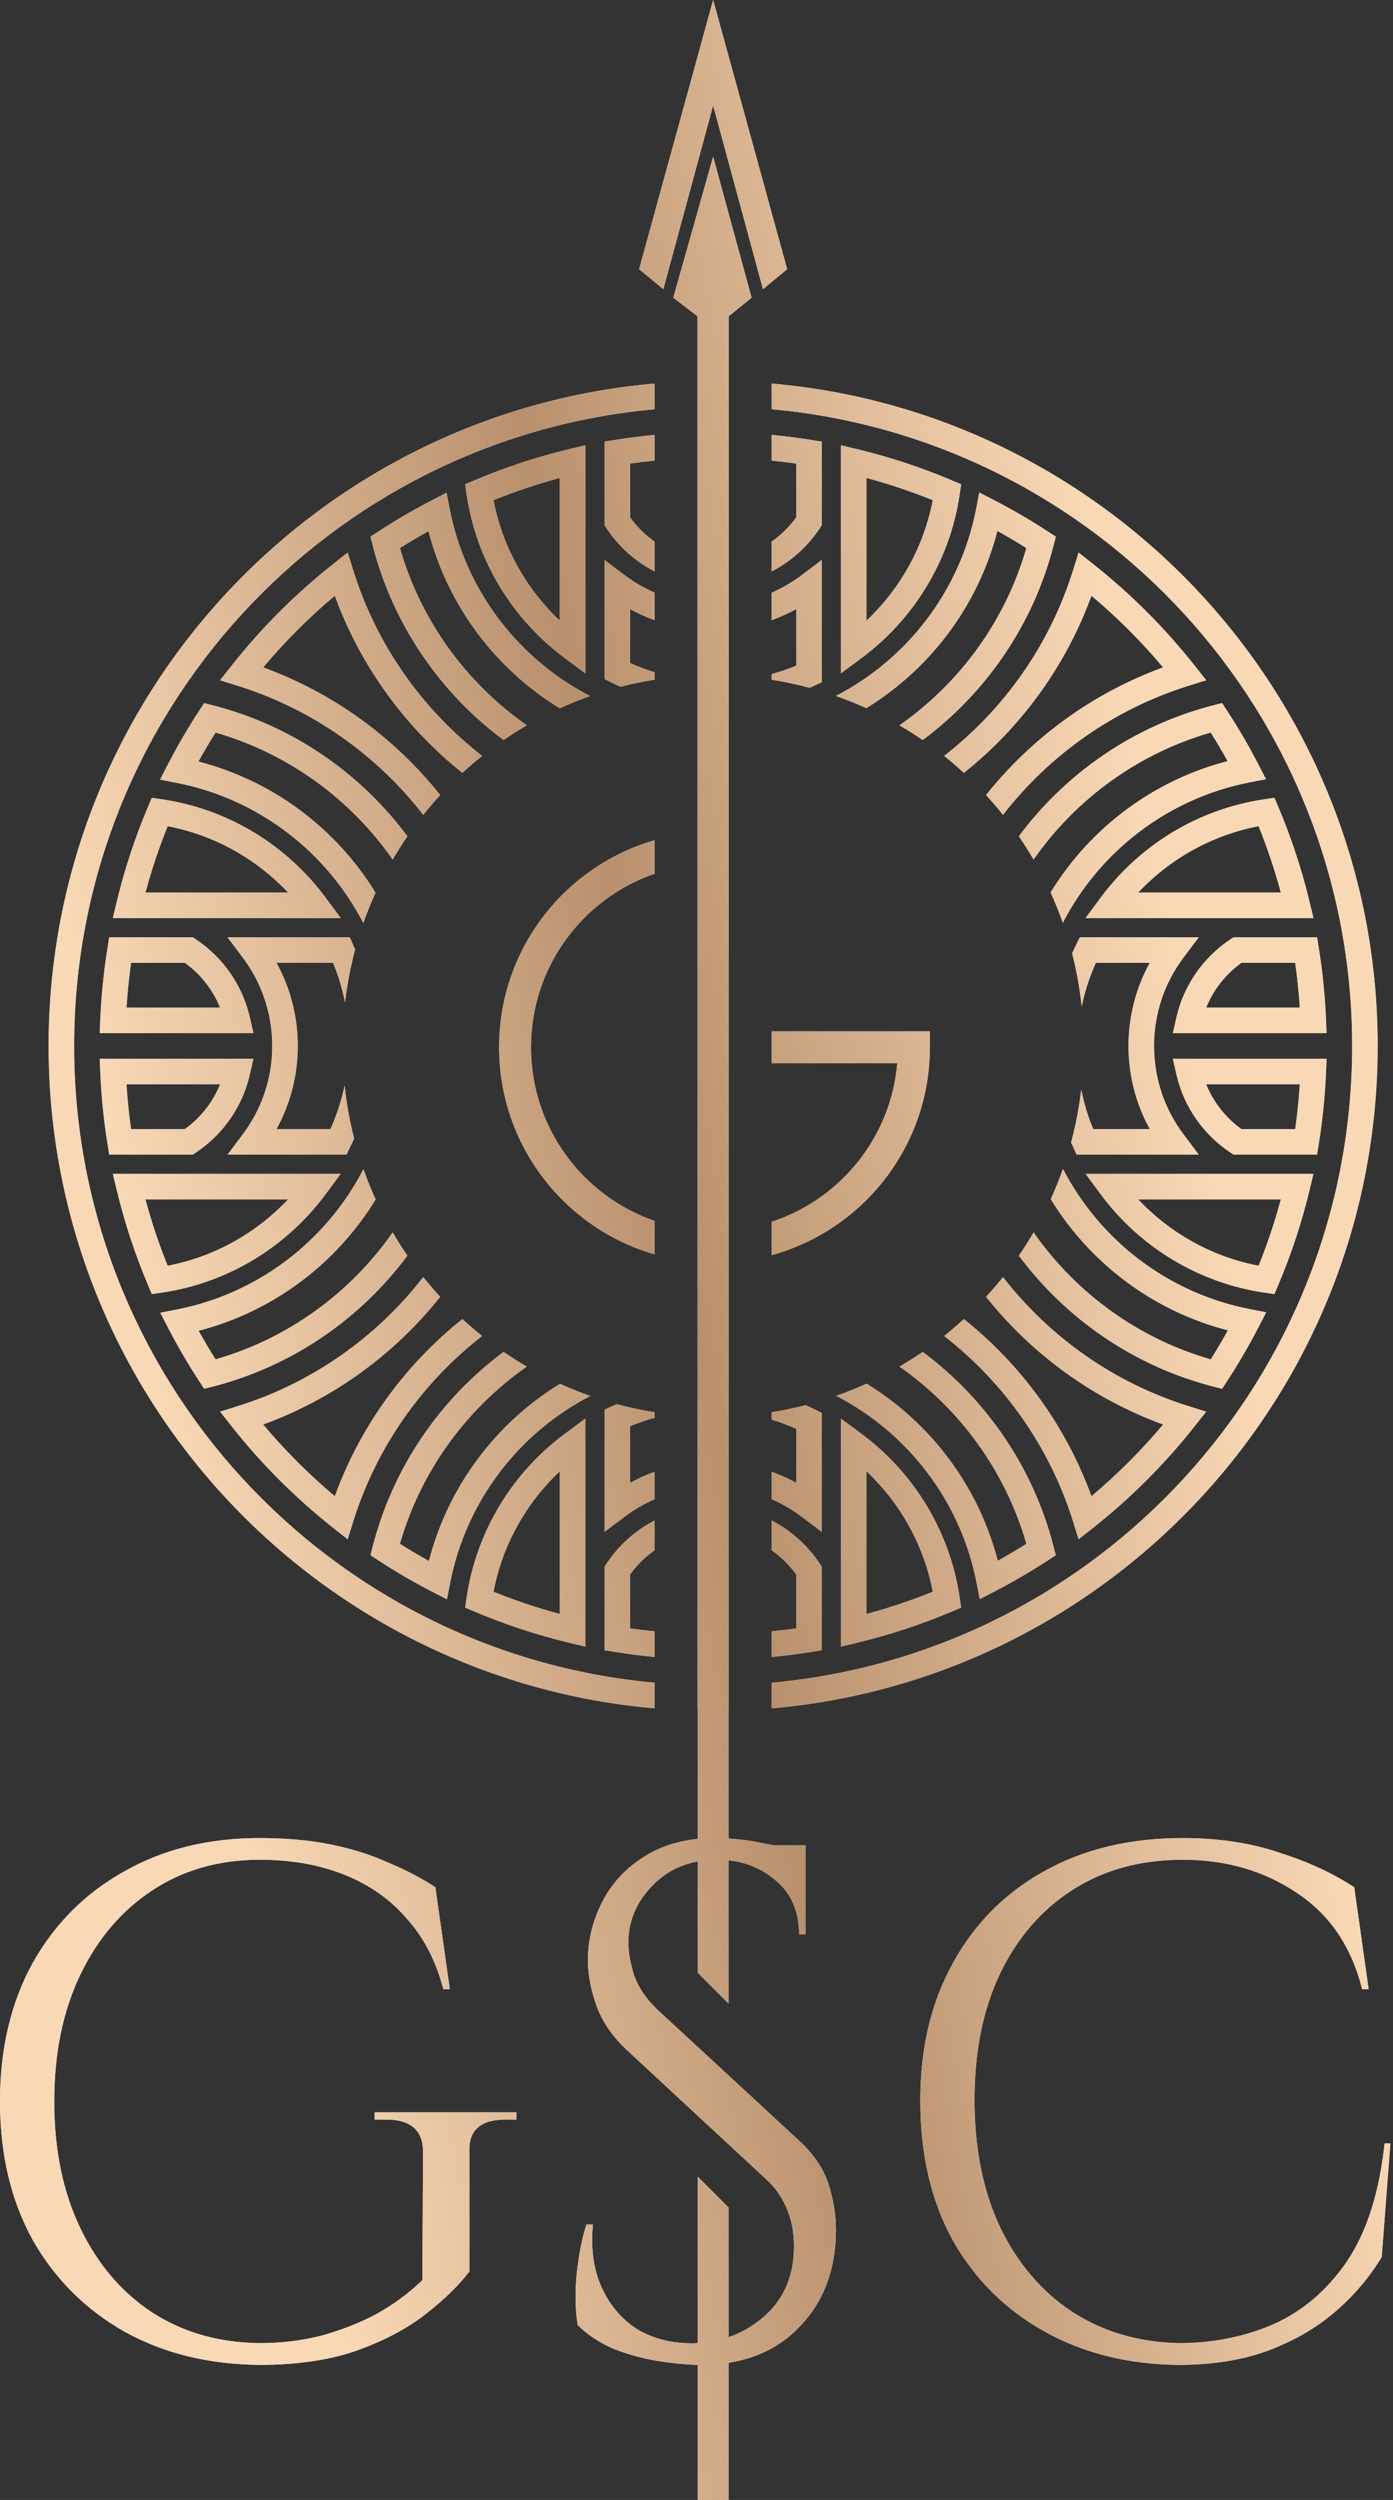 <?xml version="1.0" encoding="UTF-8"?> <svg xmlns="http://www.w3.org/2000/svg" width="218" height="391" viewBox="0 0 218 391" fill="none"><rect x="0" y="0" width="218" height="391" fill="#333333" stroke="none"/><path fill-rule="evenodd" clip-rule="evenodd" d="M119.402 45.225L123.189 42.106L111.604 0L100.02 42.106L103.807 45.225L111.604 16.486L119.402 45.225ZM111.604 24.506L117.62 46.562L114.055 49.458V267.306H114.012V287.544C114.583 287.582 115.169 287.634 115.769 287.7C117.203 287.851 118.561 288.078 119.844 288.379C120.274 288.451 120.688 288.526 121.088 288.606H126.069V289.964V290.983V302.527H125.05C125.05 298.905 123.805 296.076 121.315 294.038C119.245 292.283 116.811 291.256 114.012 290.96V313.355L109.196 308.539V291.135C106.425 291.642 104.088 292.874 102.187 294.831C99.622 297.396 98.339 300.414 98.339 303.885C98.339 305.319 98.641 307.017 99.244 308.979C99.923 310.865 101.131 312.638 102.866 314.298L125.163 334.897C127.427 337.01 128.936 339.274 129.69 341.688C130.445 344.103 130.822 346.442 130.822 348.706C130.822 354.968 128.898 360.062 125.05 363.985C122.165 366.986 118.486 368.839 114.012 369.545V391H109.196V369.867C107.485 369.838 105.488 369.651 103.206 369.305C100.791 368.928 98.414 368.286 96.075 367.381C93.811 366.4 91.925 365.155 90.416 363.646C90.19 362.438 90.076 360.929 90.076 359.118C90.076 357.308 90.227 355.421 90.529 353.459C90.831 351.422 91.246 349.573 91.774 347.913H92.793C92.416 351.762 92.906 355.119 94.264 357.987C95.623 360.854 97.584 363.042 100.15 364.551C102.791 365.985 105.771 366.626 109.091 366.475C109.126 366.473 109.161 366.471 109.196 366.469V340.434L114.012 345.25V365.547C116.121 364.828 118.027 363.703 119.73 362.174C122.749 359.458 124.258 355.836 124.258 351.309C124.258 349.121 123.88 347.159 123.126 345.423C122.371 343.612 121.277 342.066 119.844 340.783L98.112 320.636C95.849 318.524 94.264 316.222 93.359 313.732C92.453 311.167 92.001 308.79 92.001 306.602C92.001 303.433 92.755 300.377 94.264 297.434C95.773 294.491 97.999 292.114 100.942 290.303C103.301 288.829 106.053 287.931 109.196 287.609V267.306H109.154V49.458L105.366 46.562L111.604 24.506ZM102.452 59.986C49.301 64.62 7.604 109.235 7.604 163.589C7.604 217.943 49.301 262.558 102.452 267.192V263.176C51.513 258.554 11.604 215.732 11.604 163.589C11.604 111.446 51.513 68.624 102.452 64.002V59.986ZM120.756 89.376C123.8 87.808 126.387 85.482 128.27 82.65L128.604 82.147V81.542V70.779V69.075L126.921 68.805C124.886 68.478 122.831 68.216 120.756 68.02V72.038C122.047 72.166 123.33 72.32 124.604 72.5V80.919C123.545 82.391 122.243 83.676 120.756 84.715V89.376ZM102.452 68.02C100.377 68.216 98.322 68.478 96.287 68.805L94.604 69.074V70.779V81.542V82.147L94.939 82.65C96.822 85.482 99.409 87.808 102.452 89.376V84.715C100.966 83.677 99.663 82.391 98.604 80.919V72.5C99.879 72.32 101.161 72.166 102.452 72.038V68.02ZM102.452 92.697V96.998C101.118 96.517 99.832 95.934 98.604 95.259V103.695C99.85 104.256 101.134 104.742 102.452 105.147V106.307C100.645 106.593 98.866 106.963 97.119 107.412C96.646 107.202 96.178 106.981 95.715 106.752L94.604 106.2V104.96V91.591V87.587L97.805 89.992C99.235 91.065 100.793 91.976 102.452 92.697ZM102.452 131.406C88.389 135.463 78.104 148.43 78.104 163.799C78.104 179.168 88.389 192.135 102.452 196.193V190.949C91.193 187.067 83.104 176.378 83.104 163.799C83.104 151.221 91.193 140.532 102.452 136.65V131.406ZM120.756 191.09V196.311C135.034 192.393 145.525 179.321 145.525 163.799V161.299H143.025H120.756V166.299H140.417C139.414 177.931 131.475 187.58 120.756 191.09ZM120.756 106.307C122.772 106.627 124.753 107.05 126.694 107.571C126.944 107.464 127.192 107.353 127.438 107.24L128.604 106.705V105.422V91.591V87.587L125.403 89.992C123.974 91.065 122.416 91.976 120.756 92.697V96.998C122.091 96.517 123.377 95.934 124.604 95.259V104.112C123.357 104.628 122.072 105.068 120.756 105.428V106.307ZM120.756 222.031V220.871C122.563 220.585 124.342 220.215 126.089 219.766C126.562 219.976 127.03 220.197 127.493 220.426L128.604 220.978V222.218V235.587V239.591L125.403 237.186C123.974 236.113 122.416 235.202 120.756 234.481V230.18C122.091 230.661 123.377 231.244 124.604 231.919V223.483C123.359 222.922 122.074 222.436 120.756 222.031ZM102.452 221.75C101.136 222.11 99.852 222.55 98.604 223.066V231.919C99.832 231.244 101.118 230.661 102.452 230.18V234.481C100.792 235.202 99.234 236.113 97.805 237.186L94.604 239.591V235.587V221.756V220.473L95.77 219.938C96.017 219.825 96.265 219.714 96.514 219.607C98.455 220.128 100.436 220.551 102.452 220.871V221.75ZM102.452 237.802C99.409 239.37 96.822 241.696 94.939 244.528L94.604 245.031V245.636V256.399V258.103L96.287 258.373C98.322 258.7 100.377 258.962 102.452 259.158V255.14C101.161 255.012 99.879 254.858 98.604 254.678V246.259C99.663 244.786 100.966 243.501 102.452 242.463V237.802ZM120.756 259.158C122.831 258.962 124.886 258.7 126.921 258.373L128.604 258.104V256.399V245.636V245.031L128.27 244.528C126.387 241.696 123.8 239.371 120.756 237.802V242.463C122.243 243.502 123.545 244.787 124.604 246.259V254.678C123.33 254.858 122.047 255.012 120.756 255.14V259.158ZM120.756 263.176C171.695 258.554 211.604 215.732 211.604 163.589C211.604 111.446 171.695 68.624 120.756 64.002V59.986C173.908 64.62 215.604 109.235 215.604 163.589C215.604 217.943 173.907 262.557 120.756 267.192V263.176ZM131.604 69.641L134.07 70.233C139.218 71.467 144.205 73.116 148.993 75.143L150.416 75.745L150.192 77.274C148.658 87.776 142.941 96.914 134.794 102.948L131.604 105.311V101.341V72.177V69.641ZM91.604 69.641V72.177V101.341V105.311L88.414 102.948C80.267 96.914 74.55 87.776 73.016 77.274L72.792 75.745L74.215 75.143C79.003 73.116 83.99 71.467 89.138 70.233L91.604 69.641ZM135.604 74.75V97.065C140.848 92.122 144.565 85.581 145.976 78.224C142.613 76.869 139.151 75.706 135.604 74.75ZM77.232 78.224C78.643 85.581 82.359 92.122 87.604 97.065V74.75C84.057 75.706 80.595 76.869 77.232 78.224ZM153.261 77.033L155.631 78.258C158.519 79.751 161.322 81.387 164.03 83.155L165.231 83.939L164.874 85.328C161.697 97.678 154.34 108.35 144.4 115.745C143.218 114.933 142.003 114.163 140.76 113.439C150.228 106.83 157.35 97.091 160.622 85.72C159.137 84.784 157.624 83.888 156.083 83.036C153.077 94.72 145.594 104.607 135.571 110.757C134.022 110.053 132.437 109.416 130.819 108.848C142.008 103.061 150.26 92.387 152.75 79.651L153.261 77.033ZM58.334 85.328C61.511 97.678 68.868 108.35 78.808 115.745C79.99 114.933 81.205 114.163 82.448 113.439C72.98 106.83 65.858 97.09 62.587 85.72C64.051 84.797 65.542 83.913 67.06 83.072C70.075 94.752 77.566 104.633 87.595 110.776C89.143 110.071 90.728 109.432 92.345 108.863C81.151 103.085 72.891 92.417 70.391 79.684L69.877 77.066L67.509 78.293C64.644 79.777 61.864 81.401 59.178 83.155L57.977 83.939L58.334 85.328ZM72.363 120.878C73.364 119.959 74.397 119.074 75.46 118.225C66.051 110.923 58.911 100.836 55.277 89.201L54.41 86.424L52.128 88.228C46.234 92.885 40.9 98.219 36.243 104.113L34.44 106.395L37.216 107.262C48.851 110.896 58.938 118.036 66.24 127.445C67.089 126.381 67.974 125.349 68.893 124.348C61.735 115.369 52.174 108.389 41.184 104.383C44.594 100.331 48.346 96.579 52.398 93.169C56.404 104.159 63.384 113.72 72.363 120.878ZM33.343 110.319C45.693 113.496 56.365 120.853 63.76 130.793C62.948 131.975 62.178 133.19 61.454 134.433C54.845 124.965 45.105 117.843 33.735 114.571C32.799 116.056 31.903 117.569 31.051 119.11C42.735 122.116 52.622 129.599 58.772 139.622C58.068 141.171 57.431 142.756 56.863 144.374C51.076 133.185 40.402 124.933 27.666 122.443L25.048 121.932L26.273 119.562C27.766 116.674 29.402 113.871 31.17 111.163L31.954 109.962L33.343 110.319ZM63.76 196.385C62.948 195.203 62.178 193.988 61.454 192.745C54.845 202.213 45.105 209.335 33.735 212.606C32.812 211.142 31.928 209.651 31.087 208.133C42.767 205.118 52.648 197.627 58.791 187.598C58.086 186.05 57.447 184.465 56.878 182.848C51.1 194.042 40.432 202.302 27.699 204.802L25.081 205.316L26.308 207.684C27.792 210.549 29.416 213.329 31.17 216.015L31.954 217.216L33.343 216.858C45.693 213.682 56.365 206.325 63.76 196.385ZM55.255 147.755C55.368 148.001 55.479 148.249 55.587 148.499C54.862 151.194 54.327 153.966 53.997 156.801C53.577 154.651 52.947 152.574 52.127 150.589H43.273C45.396 154.446 46.604 158.878 46.604 163.589C46.604 168.3 45.396 172.732 43.273 176.589H51.709C52.688 174.419 53.437 172.131 53.928 169.753C54.228 172.593 54.733 175.371 55.427 178.074C55.217 178.547 54.996 179.015 54.767 179.478L54.215 180.589H52.975H39.606H35.602L38.007 177.388C40.894 173.544 42.604 168.769 42.604 163.589C42.604 158.409 40.894 153.634 38.007 149.79L35.602 146.589H39.606H53.437H54.72L55.255 147.755ZM68.893 202.83C67.974 201.829 67.089 200.797 66.24 199.733C58.938 209.142 48.851 216.282 37.216 219.916L34.44 220.783L36.243 223.065C40.9 228.959 46.234 234.293 52.128 238.95L54.41 240.754L55.277 237.977C58.911 226.342 66.051 216.255 75.46 208.953C74.397 208.104 73.364 207.219 72.363 206.3C63.384 213.458 56.404 223.019 52.398 234.009C48.346 230.599 44.594 226.847 41.184 222.795C52.174 218.789 61.735 211.809 68.893 202.83ZM58.334 241.85C61.511 229.5 68.868 218.828 78.808 211.433C79.99 212.245 81.205 213.015 82.448 213.739C72.98 220.348 65.858 230.088 62.587 241.458C64.071 242.394 65.585 243.29 67.125 244.142C70.131 232.458 77.614 222.571 87.637 216.421C89.186 217.125 90.771 217.762 92.389 218.33C81.201 224.117 72.948 234.791 70.459 247.527L69.947 250.145L67.577 248.92C64.689 247.427 61.886 245.791 59.178 244.023L57.977 243.239L58.334 241.85ZM144.4 211.433C143.218 212.245 142.003 213.015 140.76 213.739C150.228 220.348 157.35 230.088 160.622 241.458C159.158 242.381 157.666 243.265 156.148 244.106C153.133 232.426 145.642 222.544 135.613 216.402C134.065 217.107 132.481 217.746 130.863 218.315C142.057 224.093 150.317 234.761 152.817 247.494L153.331 250.112L155.7 248.885C158.564 247.401 161.344 245.777 164.03 244.023L165.231 243.239L164.874 241.85C161.697 229.5 154.34 218.828 144.4 211.433ZM150.845 206.3C149.844 207.219 148.811 208.104 147.748 208.953C157.157 216.255 164.297 226.342 167.931 237.977L168.798 240.754L171.08 238.95C176.974 234.293 182.308 228.959 186.965 223.065L188.769 220.783L185.992 219.916C174.357 216.282 164.27 209.142 156.968 199.733C156.119 200.796 155.234 201.829 154.315 202.83C161.473 211.809 171.034 218.789 182.024 222.795C178.615 226.847 174.862 230.599 170.81 234.009C166.804 223.019 159.824 213.458 150.845 206.3ZM185.992 107.262C174.357 110.896 164.27 118.036 156.968 127.445C156.119 126.382 155.234 125.349 154.315 124.348C161.473 115.369 171.034 108.389 182.024 104.383C178.615 100.331 174.862 96.579 170.81 93.169C166.804 104.159 159.824 113.72 150.845 120.878C149.844 119.959 148.811 119.074 147.748 118.225C157.157 110.923 164.297 100.836 167.931 89.201L168.798 86.424L171.08 88.228C176.974 92.885 182.308 98.219 186.965 104.113L188.769 106.395L185.992 107.262ZM189.865 216.859C177.515 213.682 166.843 206.325 159.448 196.385C160.26 195.203 161.03 193.988 161.754 192.745C168.363 202.213 178.103 209.335 189.473 212.607C190.409 211.122 191.305 209.609 192.157 208.068C180.473 205.062 170.586 197.579 164.436 187.556C165.14 186.007 165.777 184.422 166.345 182.804C172.132 193.993 182.806 202.245 195.542 204.735L198.16 205.246L196.935 207.616C195.442 210.504 193.806 213.307 192.038 216.015L191.254 217.216L189.865 216.859ZM159.448 130.793C160.26 131.975 161.03 133.19 161.754 134.433C168.363 124.965 178.103 117.843 189.473 114.572C190.396 116.036 191.28 117.527 192.121 119.045C180.441 122.06 170.559 129.551 164.417 139.58C165.122 141.128 165.761 142.712 166.33 144.33C172.108 133.136 182.776 124.876 195.509 122.376L198.127 121.862L196.9 119.494C195.416 116.629 193.792 113.849 192.038 111.163L191.254 109.962L189.865 110.319C177.515 113.496 166.843 120.853 159.448 130.793ZM167.953 179.423C167.84 179.177 167.729 178.929 167.621 178.679C168.346 175.984 168.881 173.212 169.211 170.377C169.631 172.527 170.261 174.604 171.081 176.589H179.934C177.812 172.732 176.604 168.3 176.604 163.589C176.604 158.878 177.812 154.446 179.934 150.589H171.498C170.52 152.759 169.771 155.046 169.28 157.425C168.98 154.585 168.475 151.807 167.781 149.104C167.991 148.631 168.212 148.163 168.441 147.7L168.993 146.589H170.233H183.602H187.606L185.201 149.79C182.314 153.634 180.604 158.409 180.604 163.589C180.604 168.769 182.314 173.544 185.201 177.388L187.606 180.589H183.602H169.771H168.488L167.953 179.423ZM199.448 124.777L200.05 126.2C202.077 130.988 203.726 135.975 204.96 141.123L205.552 143.589H203.015H173.852H169.882L172.245 140.399C178.279 132.252 187.417 126.535 197.919 125.001L199.448 124.777ZM23.76 124.777L25.289 125.001C35.791 126.535 44.929 132.252 50.963 140.399L53.326 143.589H49.356H20.192H17.656L18.248 141.123C19.482 135.975 21.131 130.988 23.158 126.2L23.76 124.777ZM178.128 139.589H200.443C199.487 136.042 198.324 132.58 196.969 129.217C189.612 130.628 183.071 134.344 178.128 139.589ZM26.239 129.217C33.596 130.628 40.137 134.344 45.08 139.589H22.765C23.721 136.042 24.884 132.58 26.239 129.217ZM17.089 146.589H18.794H29.557H30.162L30.665 146.923C34.867 149.717 37.954 154.061 39.108 159.146L39.663 161.589H37.158H17.688H15.602L15.689 159.505C15.849 155.7 16.23 151.951 16.82 148.272L17.089 146.589ZM20.515 150.589C20.189 152.896 19.948 155.23 19.796 157.589H34.441C33.299 154.768 31.375 152.344 28.934 150.589H20.515ZM193.046 146.589H193.651H204.414H206.119L206.388 148.272C206.978 151.952 207.359 155.7 207.519 159.505L207.606 161.589H205.52H186.05H183.545L184.1 159.147C185.254 154.061 188.341 149.717 192.543 146.924L193.046 146.589ZM194.274 150.589C191.833 152.344 189.909 154.768 188.767 157.589H203.412C203.26 155.23 203.019 152.896 202.693 150.589H194.274ZM15.602 165.589H17.688H37.158H39.663L39.108 168.031C37.954 173.117 34.867 177.461 30.665 180.254L30.162 180.589H29.557H18.794H17.089L16.82 178.906C16.229 175.226 15.849 171.478 15.689 167.673L15.602 165.589ZM19.796 169.589C19.948 171.948 20.189 174.282 20.515 176.589H28.934C31.375 174.834 33.299 172.41 34.441 169.589H19.796ZM183.545 165.589H186.05H205.52H207.606L207.519 167.673C207.359 171.478 206.978 175.227 206.388 178.906L206.118 180.589H204.414H193.651H193.046L192.543 180.255C188.341 177.461 185.254 173.117 184.1 168.032L183.545 165.589ZM188.767 169.589C189.909 172.41 191.833 174.834 194.274 176.589H202.693C203.019 174.282 203.26 171.948 203.412 169.589H188.767ZM169.882 183.589H173.852H203.015H205.552L204.96 186.055C203.726 191.203 202.077 196.19 200.05 200.978L199.448 202.401L197.919 202.177C187.417 200.643 178.279 194.926 172.245 186.779L169.882 183.589ZM178.128 187.589C183.071 192.833 189.612 196.55 196.969 197.961C198.324 194.598 199.487 191.136 200.443 187.589H178.128ZM17.656 183.589H20.192H49.356H53.326L50.963 186.779C44.929 194.926 35.791 200.643 25.289 202.177L23.76 202.401L23.158 200.978C21.131 196.19 19.482 191.203 18.248 186.055L17.656 183.589ZM22.765 187.589C23.721 191.136 24.884 194.598 26.239 197.961C33.596 196.55 40.137 192.834 45.08 187.589H22.765ZM91.604 221.867V225.837V255V257.537L89.138 256.945C83.99 255.711 79.003 254.062 74.215 252.035L72.793 251.433L73.016 249.904C74.55 239.402 80.267 230.264 88.414 224.23L91.604 221.867ZM131.604 221.867L134.795 224.23C142.941 230.264 148.658 239.402 150.193 249.904L150.416 251.433L148.993 252.035C144.205 254.062 139.219 255.711 134.071 256.945L131.604 257.537V255V225.837V221.867ZM77.232 248.954C80.596 250.309 84.058 251.472 87.604 252.428V230.113C82.36 235.056 78.643 241.597 77.232 248.954ZM135.604 230.113V252.428C139.151 251.472 142.613 250.309 145.977 248.954C144.565 241.597 140.849 235.056 135.604 230.113ZM73.456 336.595V355.27C71.72 357.534 69.381 359.798 66.438 362.061C63.495 364.325 59.874 366.211 55.573 367.72C51.347 369.154 46.367 369.871 40.633 369.871C32.634 369.795 25.579 368.06 19.467 364.664C13.355 361.193 8.564 356.402 5.093 350.29C1.698 344.103 0 336.897 0 328.672C0 320.448 1.698 313.242 5.093 307.054C8.564 300.867 13.355 296.076 19.467 292.68C25.579 289.209 32.634 287.474 40.633 287.474C44.783 287.474 48.518 287.813 51.838 288.493C55.158 289.172 58.138 290.115 60.779 291.322C63.495 292.454 65.948 293.737 68.136 295.17L70.4 311.129H69.381C68.249 306.753 66.363 303.093 63.722 300.15C61.156 297.132 57.912 294.831 53.988 293.246C50.064 291.662 45.613 290.869 40.633 290.869C34.294 290.869 28.711 292.454 23.881 295.623C19.052 298.792 15.28 303.206 12.563 308.865C9.847 314.525 8.489 321.127 8.489 328.672C8.489 336.218 9.847 342.82 12.563 348.479C15.28 354.138 19.052 358.553 23.881 361.722C28.711 364.815 34.294 366.4 40.633 366.475C43.953 366.475 47.122 366.098 50.14 365.343C53.233 364.513 56.139 363.382 58.855 361.948C61.571 360.439 63.986 358.666 66.099 356.628L66.212 336.595C66.212 333.2 64.288 331.502 60.44 331.502H58.629V330.37H80.812V331.502H79.115C75.191 331.502 73.305 333.2 73.456 336.595ZM216.231 353.007L217.589 335.237H216.684C215.854 342.933 213.892 349.083 210.798 353.686C207.704 358.213 203.856 361.495 199.253 363.533C194.726 365.494 189.784 366.475 184.427 366.475C178.088 366.324 172.505 364.664 167.676 361.495C162.922 358.326 159.187 353.912 156.47 348.253C153.83 342.594 152.509 335.991 152.509 328.446C152.509 320.9 153.83 314.336 156.47 308.752C159.187 303.093 162.96 298.717 167.789 295.623C172.693 292.454 178.466 290.869 185.106 290.869C191.897 290.869 197.858 292.605 202.988 296.076C208.119 299.471 211.515 304.489 213.175 311.129H214.194L211.93 295.17C208.61 292.982 204.686 291.171 200.159 289.738C195.707 288.228 190.689 287.474 185.106 287.474C176.806 287.474 169.562 289.209 163.375 292.68C157.263 296.076 152.509 300.867 149.114 307.054C145.718 313.166 144.02 320.335 144.02 328.559C144.02 336.935 145.718 344.216 149.114 350.403C152.585 356.515 157.376 361.269 163.488 364.664C169.6 368.06 176.579 369.795 184.427 369.871C189.633 369.871 194.236 369.154 198.235 367.72C202.309 366.211 205.818 364.212 208.761 361.722C211.779 359.156 214.269 356.251 216.231 353.007Z" fill="url(#paint0_linear_146_638)"></path><path fill-rule="evenodd" clip-rule="evenodd" d="M119.402 45.225L123.189 42.106L111.604 0L100.02 42.106L103.807 45.225L111.604 16.486L119.402 45.225ZM111.604 24.506L117.62 46.562L114.055 49.458V267.306H114.012V287.544C114.583 287.582 115.169 287.634 115.769 287.7C117.203 287.851 118.561 288.078 119.844 288.379C120.274 288.451 120.688 288.526 121.088 288.606H126.069V289.964V290.983V302.527H125.05C125.05 298.905 123.805 296.076 121.315 294.038C119.245 292.283 116.811 291.256 114.012 290.96V313.355L109.196 308.539V291.135C106.425 291.642 104.088 292.874 102.187 294.831C99.622 297.396 98.339 300.414 98.339 303.885C98.339 305.319 98.641 307.017 99.244 308.979C99.923 310.865 101.131 312.638 102.866 314.298L125.163 334.897C127.427 337.01 128.936 339.274 129.69 341.688C130.445 344.103 130.822 346.442 130.822 348.706C130.822 354.968 128.898 360.062 125.05 363.985C122.165 366.986 118.486 368.839 114.012 369.545V391H109.196V369.867C107.485 369.838 105.488 369.651 103.206 369.305C100.791 368.928 98.414 368.286 96.075 367.381C93.811 366.4 91.925 365.155 90.416 363.646C90.19 362.438 90.076 360.929 90.076 359.118C90.076 357.308 90.227 355.421 90.529 353.459C90.831 351.422 91.246 349.573 91.774 347.913H92.793C92.416 351.762 92.906 355.119 94.264 357.987C95.623 360.854 97.584 363.042 100.15 364.551C102.791 365.985 105.771 366.626 109.091 366.475C109.126 366.473 109.161 366.471 109.196 366.469V340.434L114.012 345.25V365.547C116.121 364.828 118.027 363.703 119.73 362.174C122.749 359.458 124.258 355.836 124.258 351.309C124.258 349.121 123.88 347.159 123.126 345.423C122.371 343.612 121.277 342.066 119.844 340.783L98.112 320.636C95.849 318.524 94.264 316.222 93.359 313.732C92.453 311.167 92.001 308.79 92.001 306.602C92.001 303.433 92.755 300.377 94.264 297.434C95.773 294.491 97.999 292.114 100.942 290.303C103.301 288.829 106.053 287.931 109.196 287.609V267.306H109.154V49.458L105.366 46.562L111.604 24.506ZM102.452 59.986C49.301 64.62 7.604 109.235 7.604 163.589C7.604 217.943 49.301 262.558 102.452 267.192V263.176C51.513 258.554 11.604 215.732 11.604 163.589C11.604 111.446 51.513 68.624 102.452 64.002V59.986ZM120.756 89.376C123.8 87.808 126.387 85.482 128.27 82.65L128.604 82.147V81.542V70.779V69.075L126.921 68.805C124.886 68.478 122.831 68.216 120.756 68.02V72.038C122.047 72.166 123.33 72.32 124.604 72.5V80.919C123.545 82.391 122.243 83.676 120.756 84.715V89.376ZM102.452 68.02C100.377 68.216 98.322 68.478 96.287 68.805L94.604 69.074V70.779V81.542V82.147L94.939 82.65C96.822 85.482 99.409 87.808 102.452 89.376V84.715C100.966 83.677 99.663 82.391 98.604 80.919V72.5C99.879 72.32 101.161 72.166 102.452 72.038V68.02ZM102.452 92.697V96.998C101.118 96.517 99.832 95.934 98.604 95.259V103.695C99.85 104.256 101.134 104.742 102.452 105.147V106.307C100.645 106.593 98.866 106.963 97.119 107.412C96.646 107.202 96.178 106.981 95.715 106.752L94.604 106.2V104.96V91.591V87.587L97.805 89.992C99.235 91.065 100.793 91.976 102.452 92.697ZM102.452 131.406C88.389 135.463 78.104 148.43 78.104 163.799C78.104 179.168 88.389 192.135 102.452 196.193V190.949C91.193 187.067 83.104 176.378 83.104 163.799C83.104 151.221 91.193 140.532 102.452 136.65V131.406ZM120.756 191.09V196.311C135.034 192.393 145.525 179.321 145.525 163.799V161.299H143.025H120.756V166.299H140.417C139.414 177.931 131.475 187.58 120.756 191.09ZM120.756 106.307C122.772 106.627 124.753 107.05 126.694 107.571C126.944 107.464 127.192 107.353 127.438 107.24L128.604 106.705V105.422V91.591V87.587L125.403 89.992C123.974 91.065 122.416 91.976 120.756 92.697V96.998C122.091 96.517 123.377 95.934 124.604 95.259V104.112C123.357 104.628 122.072 105.068 120.756 105.428V106.307ZM120.756 222.031V220.871C122.563 220.585 124.342 220.215 126.089 219.766C126.562 219.976 127.03 220.197 127.493 220.426L128.604 220.978V222.218V235.587V239.591L125.403 237.186C123.974 236.113 122.416 235.202 120.756 234.481V230.18C122.091 230.661 123.377 231.244 124.604 231.919V223.483C123.359 222.922 122.074 222.436 120.756 222.031ZM102.452 221.75C101.136 222.11 99.852 222.55 98.604 223.066V231.919C99.832 231.244 101.118 230.661 102.452 230.18V234.481C100.792 235.202 99.234 236.113 97.805 237.186L94.604 239.591V235.587V221.756V220.473L95.77 219.938C96.017 219.825 96.265 219.714 96.514 219.607C98.455 220.128 100.436 220.551 102.452 220.871V221.75ZM102.452 237.802C99.409 239.37 96.822 241.696 94.939 244.528L94.604 245.031V245.636V256.399V258.103L96.287 258.373C98.322 258.7 100.377 258.962 102.452 259.158V255.14C101.161 255.012 99.879 254.858 98.604 254.678V246.259C99.663 244.786 100.966 243.501 102.452 242.463V237.802ZM120.756 259.158C122.831 258.962 124.886 258.7 126.921 258.373L128.604 258.104V256.399V245.636V245.031L128.27 244.528C126.387 241.696 123.8 239.371 120.756 237.802V242.463C122.243 243.502 123.545 244.787 124.604 246.259V254.678C123.33 254.858 122.047 255.012 120.756 255.14V259.158ZM120.756 263.176C171.695 258.554 211.604 215.732 211.604 163.589C211.604 111.446 171.695 68.624 120.756 64.002V59.986C173.908 64.62 215.604 109.235 215.604 163.589C215.604 217.943 173.907 262.557 120.756 267.192V263.176ZM131.604 69.641L134.07 70.233C139.218 71.467 144.205 73.116 148.993 75.143L150.416 75.745L150.192 77.274C148.658 87.776 142.941 96.914 134.794 102.948L131.604 105.311V101.341V72.177V69.641ZM91.604 69.641V72.177V101.341V105.311L88.414 102.948C80.267 96.914 74.55 87.776 73.016 77.274L72.792 75.745L74.215 75.143C79.003 73.116 83.99 71.467 89.138 70.233L91.604 69.641ZM135.604 74.75V97.065C140.848 92.122 144.565 85.581 145.976 78.224C142.613 76.869 139.151 75.706 135.604 74.75ZM77.232 78.224C78.643 85.581 82.359 92.122 87.604 97.065V74.75C84.057 75.706 80.595 76.869 77.232 78.224ZM153.261 77.033L155.631 78.258C158.519 79.751 161.322 81.387 164.03 83.155L165.231 83.939L164.874 85.328C161.697 97.678 154.34 108.35 144.4 115.745C143.218 114.933 142.003 114.163 140.76 113.439C150.228 106.83 157.35 97.091 160.622 85.72C159.137 84.784 157.624 83.888 156.083 83.036C153.077 94.72 145.594 104.607 135.571 110.757C134.022 110.053 132.437 109.416 130.819 108.848C142.008 103.061 150.26 92.387 152.75 79.651L153.261 77.033ZM58.334 85.328C61.511 97.678 68.868 108.35 78.808 115.745C79.99 114.933 81.205 114.163 82.448 113.439C72.98 106.83 65.858 97.09 62.587 85.72C64.051 84.797 65.542 83.913 67.06 83.072C70.075 94.752 77.566 104.633 87.595 110.776C89.143 110.071 90.728 109.432 92.345 108.863C81.151 103.085 72.891 92.417 70.391 79.684L69.877 77.066L67.509 78.293C64.644 79.777 61.864 81.401 59.178 83.155L57.977 83.939L58.334 85.328ZM72.363 120.878C73.364 119.959 74.397 119.074 75.46 118.225C66.051 110.923 58.911 100.836 55.277 89.201L54.41 86.424L52.128 88.228C46.234 92.885 40.9 98.219 36.243 104.113L34.44 106.395L37.216 107.262C48.851 110.896 58.938 118.036 66.24 127.445C67.089 126.381 67.974 125.349 68.893 124.348C61.735 115.369 52.174 108.389 41.184 104.383C44.594 100.331 48.346 96.579 52.398 93.169C56.404 104.159 63.384 113.72 72.363 120.878ZM33.343 110.319C45.693 113.496 56.365 120.853 63.76 130.793C62.948 131.975 62.178 133.19 61.454 134.433C54.845 124.965 45.105 117.843 33.735 114.571C32.799 116.056 31.903 117.569 31.051 119.11C42.735 122.116 52.622 129.599 58.772 139.622C58.068 141.171 57.431 142.756 56.863 144.374C51.076 133.185 40.402 124.933 27.666 122.443L25.048 121.932L26.273 119.562C27.766 116.674 29.402 113.871 31.17 111.163L31.954 109.962L33.343 110.319ZM63.76 196.385C62.948 195.203 62.178 193.988 61.454 192.745C54.845 202.213 45.105 209.335 33.735 212.606C32.812 211.142 31.928 209.651 31.087 208.133C42.767 205.118 52.648 197.627 58.791 187.598C58.086 186.05 57.447 184.465 56.878 182.848C51.1 194.042 40.432 202.302 27.699 204.802L25.081 205.316L26.308 207.684C27.792 210.549 29.416 213.329 31.17 216.015L31.954 217.216L33.343 216.858C45.693 213.682 56.365 206.325 63.76 196.385ZM55.255 147.755C55.368 148.001 55.479 148.249 55.587 148.499C54.862 151.194 54.327 153.966 53.997 156.801C53.577 154.651 52.947 152.574 52.127 150.589H43.273C45.396 154.446 46.604 158.878 46.604 163.589C46.604 168.3 45.396 172.732 43.273 176.589H51.709C52.688 174.419 53.437 172.131 53.928 169.753C54.228 172.593 54.733 175.371 55.427 178.074C55.217 178.547 54.996 179.015 54.767 179.478L54.215 180.589H52.975H39.606H35.602L38.007 177.388C40.894 173.544 42.604 168.769 42.604 163.589C42.604 158.409 40.894 153.634 38.007 149.79L35.602 146.589H39.606H53.437H54.72L55.255 147.755ZM68.893 202.83C67.974 201.829 67.089 200.797 66.24 199.733C58.938 209.142 48.851 216.282 37.216 219.916L34.44 220.783L36.243 223.065C40.9 228.959 46.234 234.293 52.128 238.95L54.41 240.754L55.277 237.977C58.911 226.342 66.051 216.255 75.46 208.953C74.397 208.104 73.364 207.219 72.363 206.3C63.384 213.458 56.404 223.019 52.398 234.009C48.346 230.599 44.594 226.847 41.184 222.795C52.174 218.789 61.735 211.809 68.893 202.83ZM58.334 241.85C61.511 229.5 68.868 218.828 78.808 211.433C79.99 212.245 81.205 213.015 82.448 213.739C72.98 220.348 65.858 230.088 62.587 241.458C64.071 242.394 65.585 243.29 67.125 244.142C70.131 232.458 77.614 222.571 87.637 216.421C89.186 217.125 90.771 217.762 92.389 218.33C81.201 224.117 72.948 234.791 70.459 247.527L69.947 250.145L67.577 248.92C64.689 247.427 61.886 245.791 59.178 244.023L57.977 243.239L58.334 241.85ZM144.4 211.433C143.218 212.245 142.003 213.015 140.76 213.739C150.228 220.348 157.35 230.088 160.622 241.458C159.158 242.381 157.666 243.265 156.148 244.106C153.133 232.426 145.642 222.544 135.613 216.402C134.065 217.107 132.481 217.746 130.863 218.315C142.057 224.093 150.317 234.761 152.817 247.494L153.331 250.112L155.7 248.885C158.564 247.401 161.344 245.777 164.03 244.023L165.231 243.239L164.874 241.85C161.697 229.5 154.34 218.828 144.4 211.433ZM150.845 206.3C149.844 207.219 148.811 208.104 147.748 208.953C157.157 216.255 164.297 226.342 167.931 237.977L168.798 240.754L171.08 238.95C176.974 234.293 182.308 228.959 186.965 223.065L188.769 220.783L185.992 219.916C174.357 216.282 164.27 209.142 156.968 199.733C156.119 200.796 155.234 201.829 154.315 202.83C161.473 211.809 171.034 218.789 182.024 222.795C178.615 226.847 174.862 230.599 170.81 234.009C166.804 223.019 159.824 213.458 150.845 206.3ZM185.992 107.262C174.357 110.896 164.27 118.036 156.968 127.445C156.119 126.382 155.234 125.349 154.315 124.348C161.473 115.369 171.034 108.389 182.024 104.383C178.615 100.331 174.862 96.579 170.81 93.169C166.804 104.159 159.824 113.72 150.845 120.878C149.844 119.959 148.811 119.074 147.748 118.225C157.157 110.923 164.297 100.836 167.931 89.201L168.798 86.424L171.08 88.228C176.974 92.885 182.308 98.219 186.965 104.113L188.769 106.395L185.992 107.262ZM189.865 216.859C177.515 213.682 166.843 206.325 159.448 196.385C160.26 195.203 161.03 193.988 161.754 192.745C168.363 202.213 178.103 209.335 189.473 212.607C190.409 211.122 191.305 209.609 192.157 208.068C180.473 205.062 170.586 197.579 164.436 187.556C165.14 186.007 165.777 184.422 166.345 182.804C172.132 193.993 182.806 202.245 195.542 204.735L198.16 205.246L196.935 207.616C195.442 210.504 193.806 213.307 192.038 216.015L191.254 217.216L189.865 216.859ZM159.448 130.793C160.26 131.975 161.03 133.19 161.754 134.433C168.363 124.965 178.103 117.843 189.473 114.572C190.396 116.036 191.28 117.527 192.121 119.045C180.441 122.06 170.559 129.551 164.417 139.58C165.122 141.128 165.761 142.712 166.33 144.33C172.108 133.136 182.776 124.876 195.509 122.376L198.127 121.862L196.9 119.494C195.416 116.629 193.792 113.849 192.038 111.163L191.254 109.962L189.865 110.319C177.515 113.496 166.843 120.853 159.448 130.793ZM167.953 179.423C167.84 179.177 167.729 178.929 167.621 178.679C168.346 175.984 168.881 173.212 169.211 170.377C169.631 172.527 170.261 174.604 171.081 176.589H179.934C177.812 172.732 176.604 168.3 176.604 163.589C176.604 158.878 177.812 154.446 179.934 150.589H171.498C170.52 152.759 169.771 155.046 169.28 157.425C168.98 154.585 168.475 151.807 167.781 149.104C167.991 148.631 168.212 148.163 168.441 147.7L168.993 146.589H170.233H183.602H187.606L185.201 149.79C182.314 153.634 180.604 158.409 180.604 163.589C180.604 168.769 182.314 173.544 185.201 177.388L187.606 180.589H183.602H169.771H168.488L167.953 179.423ZM199.448 124.777L200.05 126.2C202.077 130.988 203.726 135.975 204.96 141.123L205.552 143.589H203.015H173.852H169.882L172.245 140.399C178.279 132.252 187.417 126.535 197.919 125.001L199.448 124.777ZM23.76 124.777L25.289 125.001C35.791 126.535 44.929 132.252 50.963 140.399L53.326 143.589H49.356H20.192H17.656L18.248 141.123C19.482 135.975 21.131 130.988 23.158 126.2L23.76 124.777ZM178.128 139.589H200.443C199.487 136.042 198.324 132.58 196.969 129.217C189.612 130.628 183.071 134.344 178.128 139.589ZM26.239 129.217C33.596 130.628 40.137 134.344 45.08 139.589H22.765C23.721 136.042 24.884 132.58 26.239 129.217ZM17.089 146.589H18.794H29.557H30.162L30.665 146.923C34.867 149.717 37.954 154.061 39.108 159.146L39.663 161.589H37.158H17.688H15.602L15.689 159.505C15.849 155.7 16.23 151.951 16.82 148.272L17.089 146.589ZM20.515 150.589C20.189 152.896 19.948 155.23 19.796 157.589H34.441C33.299 154.768 31.375 152.344 28.934 150.589H20.515ZM193.046 146.589H193.651H204.414H206.119L206.388 148.272C206.978 151.952 207.359 155.7 207.519 159.505L207.606 161.589H205.52H186.05H183.545L184.1 159.147C185.254 154.061 188.341 149.717 192.543 146.924L193.046 146.589ZM194.274 150.589C191.833 152.344 189.909 154.768 188.767 157.589H203.412C203.26 155.23 203.019 152.896 202.693 150.589H194.274ZM15.602 165.589H17.688H37.158H39.663L39.108 168.031C37.954 173.117 34.867 177.461 30.665 180.254L30.162 180.589H29.557H18.794H17.089L16.82 178.906C16.229 175.226 15.849 171.478 15.689 167.673L15.602 165.589ZM19.796 169.589C19.948 171.948 20.189 174.282 20.515 176.589H28.934C31.375 174.834 33.299 172.41 34.441 169.589H19.796ZM183.545 165.589H186.05H205.52H207.606L207.519 167.673C207.359 171.478 206.978 175.227 206.388 178.906L206.118 180.589H204.414H193.651H193.046L192.543 180.255C188.341 177.461 185.254 173.117 184.1 168.032L183.545 165.589ZM188.767 169.589C189.909 172.41 191.833 174.834 194.274 176.589H202.693C203.019 174.282 203.26 171.948 203.412 169.589H188.767ZM169.882 183.589H173.852H203.015H205.552L204.96 186.055C203.726 191.203 202.077 196.19 200.05 200.978L199.448 202.401L197.919 202.177C187.417 200.643 178.279 194.926 172.245 186.779L169.882 183.589ZM178.128 187.589C183.071 192.833 189.612 196.55 196.969 197.961C198.324 194.598 199.487 191.136 200.443 187.589H178.128ZM17.656 183.589H20.192H49.356H53.326L50.963 186.779C44.929 194.926 35.791 200.643 25.289 202.177L23.76 202.401L23.158 200.978C21.131 196.19 19.482 191.203 18.248 186.055L17.656 183.589ZM22.765 187.589C23.721 191.136 24.884 194.598 26.239 197.961C33.596 196.55 40.137 192.834 45.08 187.589H22.765ZM91.604 221.867V225.837V255V257.537L89.138 256.945C83.99 255.711 79.003 254.062 74.215 252.035L72.793 251.433L73.016 249.904C74.55 239.402 80.267 230.264 88.414 224.23L91.604 221.867ZM131.604 221.867L134.795 224.23C142.941 230.264 148.658 239.402 150.193 249.904L150.416 251.433L148.993 252.035C144.205 254.062 139.219 255.711 134.071 256.945L131.604 257.537V255V225.837V221.867ZM77.232 248.954C80.596 250.309 84.058 251.472 87.604 252.428V230.113C82.36 235.056 78.643 241.597 77.232 248.954ZM135.604 230.113V252.428C139.151 251.472 142.613 250.309 145.977 248.954C144.565 241.597 140.849 235.056 135.604 230.113ZM73.456 336.595V355.27C71.72 357.534 69.381 359.798 66.438 362.061C63.495 364.325 59.874 366.211 55.573 367.72C51.347 369.154 46.367 369.871 40.633 369.871C32.634 369.795 25.579 368.06 19.467 364.664C13.355 361.193 8.564 356.402 5.093 350.29C1.698 344.103 0 336.897 0 328.672C0 320.448 1.698 313.242 5.093 307.054C8.564 300.867 13.355 296.076 19.467 292.68C25.579 289.209 32.634 287.474 40.633 287.474C44.783 287.474 48.518 287.813 51.838 288.493C55.158 289.172 58.138 290.115 60.779 291.322C63.495 292.454 65.948 293.737 68.136 295.17L70.4 311.129H69.381C68.249 306.753 66.363 303.093 63.722 300.15C61.156 297.132 57.912 294.831 53.988 293.246C50.064 291.662 45.613 290.869 40.633 290.869C34.294 290.869 28.711 292.454 23.881 295.623C19.052 298.792 15.28 303.206 12.563 308.865C9.847 314.525 8.489 321.127 8.489 328.672C8.489 336.218 9.847 342.82 12.563 348.479C15.28 354.138 19.052 358.553 23.881 361.722C28.711 364.815 34.294 366.4 40.633 366.475C43.953 366.475 47.122 366.098 50.14 365.343C53.233 364.513 56.139 363.382 58.855 361.948C61.571 360.439 63.986 358.666 66.099 356.628L66.212 336.595C66.212 333.2 64.288 331.502 60.44 331.502H58.629V330.37H80.812V331.502H79.115C75.191 331.502 73.305 333.2 73.456 336.595ZM216.231 353.007L217.589 335.237H216.684C215.854 342.933 213.892 349.083 210.798 353.686C207.704 358.213 203.856 361.495 199.253 363.533C194.726 365.494 189.784 366.475 184.427 366.475C178.088 366.324 172.505 364.664 167.676 361.495C162.922 358.326 159.187 353.912 156.47 348.253C153.83 342.594 152.509 335.991 152.509 328.446C152.509 320.9 153.83 314.336 156.47 308.752C159.187 303.093 162.96 298.717 167.789 295.623C172.693 292.454 178.466 290.869 185.106 290.869C191.897 290.869 197.858 292.605 202.988 296.076C208.119 299.471 211.515 304.489 213.175 311.129H214.194L211.93 295.17C208.61 292.982 204.686 291.171 200.159 289.738C195.707 288.228 190.689 287.474 185.106 287.474C176.806 287.474 169.562 289.209 163.375 292.68C157.263 296.076 152.509 300.867 149.114 307.054C145.718 313.166 144.02 320.335 144.02 328.559C144.02 336.935 145.718 344.216 149.114 350.403C152.585 356.515 157.376 361.269 163.488 364.664C169.6 368.06 176.579 369.795 184.427 369.871C189.633 369.871 194.236 369.154 198.235 367.72C202.309 366.211 205.818 364.212 208.761 361.722C211.779 359.156 214.269 356.251 216.231 353.007Z" fill="url(#paint1_linear_146_638)"></path><defs><linearGradient id="paint0_linear_146_638" x1="226.064" y1="25.965" x2="205.887" y2="410.603" gradientUnits="userSpaceOnUse"><stop offset="0.06" stop-color="#F8F8F8"></stop><stop offset="0.48" stop-color="#9B9B9B"></stop><stop offset="0.875" stop-color="#F8F8F8"></stop></linearGradient><linearGradient id="paint1_linear_146_638" x1="141.532" y1="-68.212" x2="-30.558" y2="-34.9" gradientUnits="userSpaceOnUse"><stop stop-color="#F9D8B6"></stop><stop offset="0.48" stop-color="#B9906D"></stop><stop offset="0.965" stop-color="#F9D8B6"></stop></linearGradient></defs></svg> 